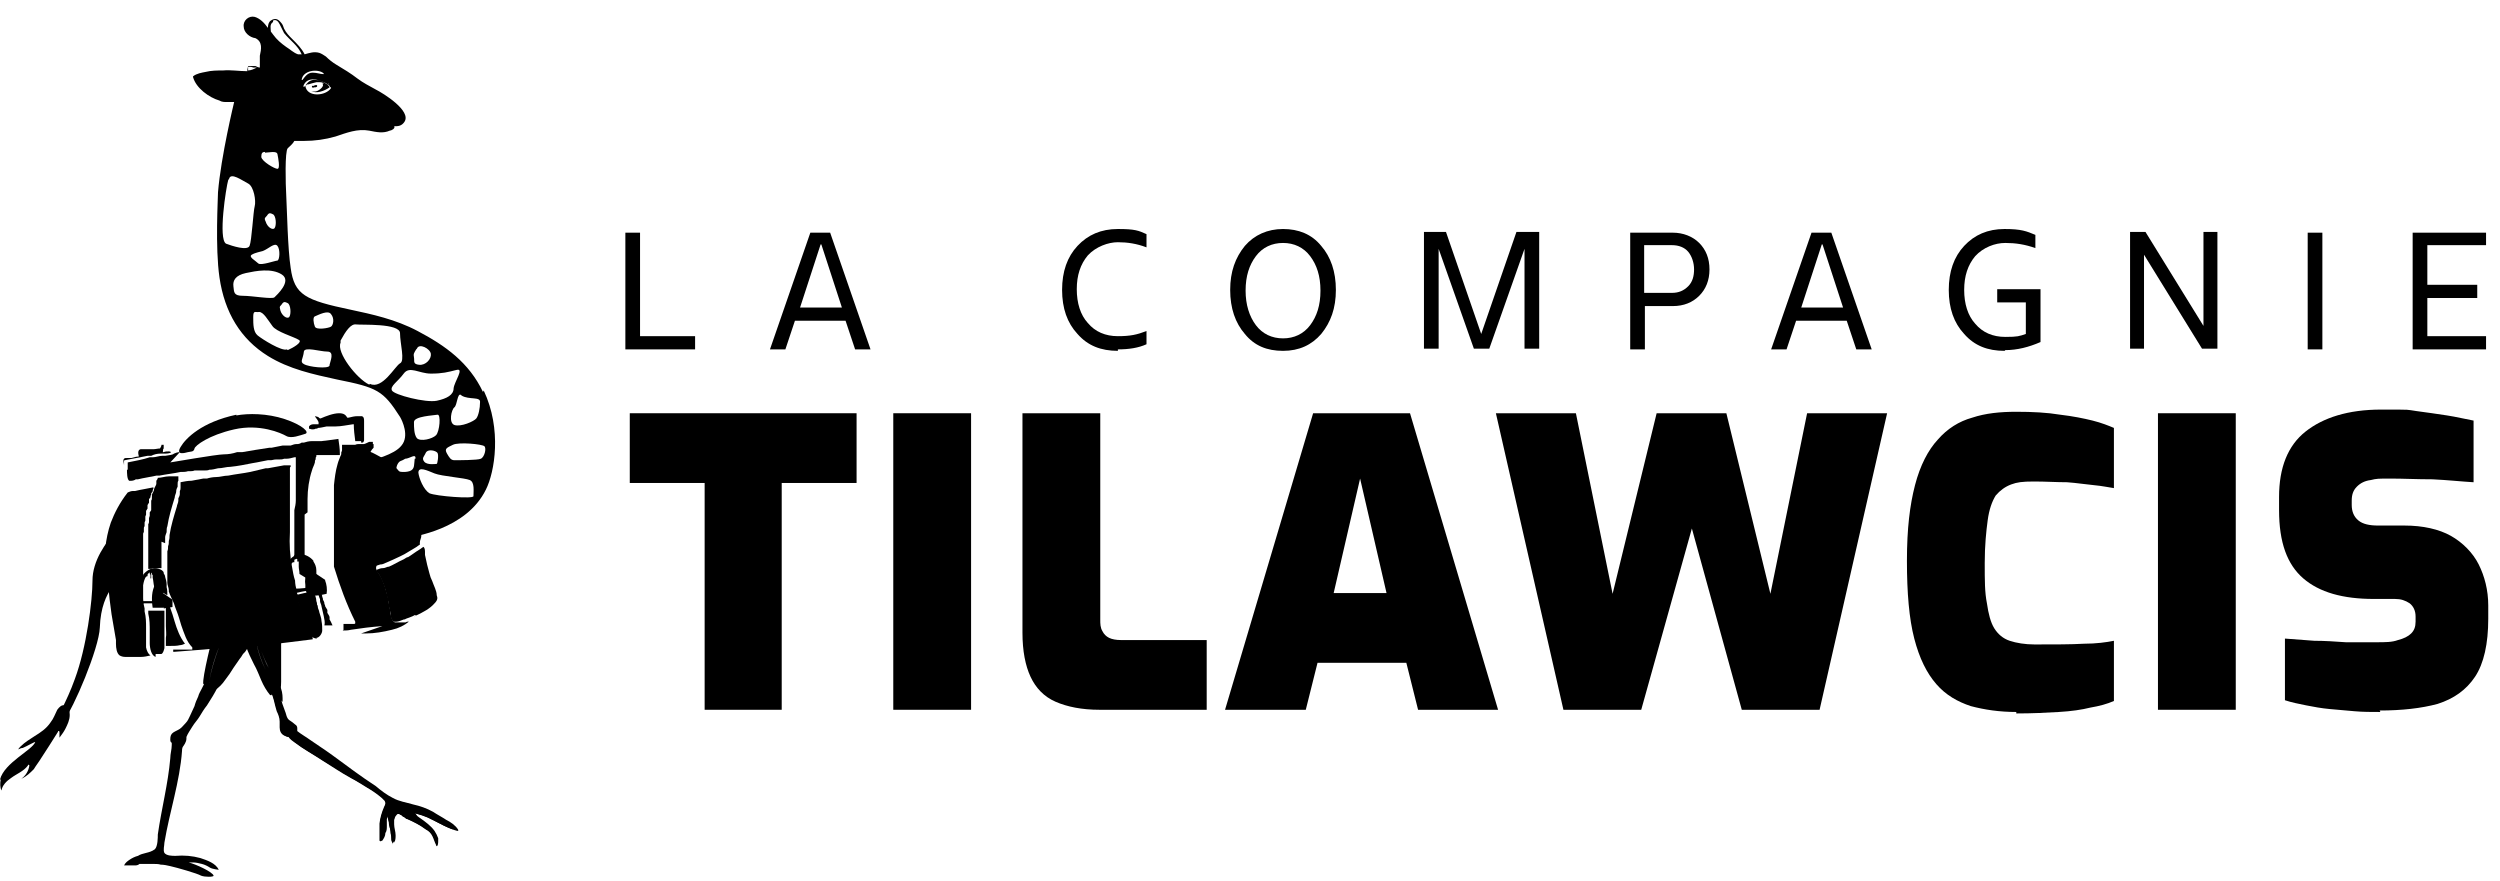 <?xml version="1.0" encoding="UTF-8"?> <svg xmlns="http://www.w3.org/2000/svg" version="1.1" viewBox="0 0 340.6 120"><defs><style> .st0 { mix-blend-mode: multiply; } .st0, .st1 { isolation: isolate; } </style></defs><g class="st1"><g id="Calque_1"><path d="M87.2,31.6v14.2h7.5v1.8h-9.5v-15.9h2Z"></path><path d="M118.6,47.6h-2.1l-1.3-3.9h-6.9l-1.3,3.9h-2.1l5.5-15.9h2.7l5.5,15.9h0ZM111.8,33.3l-2.8,8.6h5.7l-2.8-8.6h0Z"></path><path d="M152.3,47.8c-2.3,0-4.1-.7-5.5-2.3-1.4-1.5-2.1-3.5-2.1-6s.7-4.5,2.1-6,3.2-2.3,5.5-2.3,2.8.2,3.9.7v1.8c-1.3-.5-2.6-.7-3.9-.7s-3,.6-4.1,1.8c-1,1.2-1.5,2.7-1.5,4.6s.5,3.5,1.5,4.6c1,1.2,2.4,1.8,4.1,1.8s2.6-.2,3.9-.7v1.8c-1.1.5-2.4.7-3.9.7Z"></path><path d="M180,45.5c-1.3,1.5-3,2.3-5.2,2.3s-3.9-.7-5.2-2.3c-1.3-1.5-2-3.5-2-6s.7-4.4,2-6c1.3-1.5,3.1-2.3,5.2-2.3s3.9.7,5.2,2.3c1.3,1.5,2,3.5,2,6s-.7,4.4-2,6ZM169.7,39.6c0,1.9.5,3.5,1.4,4.7s2.2,1.8,3.7,1.8,2.8-.6,3.7-1.8c.9-1.2,1.4-2.7,1.4-4.7s-.5-3.5-1.4-4.7c-.9-1.2-2.2-1.8-3.7-1.8s-2.8.6-3.7,1.8-1.4,2.7-1.4,4.7Z"></path><path d="M206.7,31.6h3v15.9h-2v-13.6h0l-4.8,13.6h-2.1l-4.8-13.6h0v13.6h-2v-15.9h3l4.8,13.9,4.8-13.9h0Z"></path><path d="M224,47.6h-1.9v-15.9h5.8c1.4,0,2.7.5,3.6,1.4s1.4,2.1,1.4,3.6-.5,2.7-1.4,3.6-2.1,1.4-3.6,1.4h-3.8v5.9h0ZM224,33.4v6.5h3.8c.9,0,1.6-.3,2.2-.9s.8-1.4.8-2.3-.3-1.8-.8-2.4-1.3-.9-2.2-.9h-3.8Z"></path><path d="M255,47.6h-2.1l-1.3-3.9h-6.9l-1.3,3.9h-2.1l5.5-15.9h2.7l5.5,15.9ZM248.2,33.3l-2.8,8.6h5.7l-2.8-8.6h0Z"></path><path d="M273.1,47.8c-2.3,0-4.1-.7-5.5-2.3-1.4-1.5-2.1-3.5-2.1-6s.7-4.5,2.1-6c1.4-1.5,3.2-2.3,5.5-2.3s3,.3,4.2.8v1.8c-1.4-.5-2.7-.7-4.1-.7s-3,.6-4.1,1.8c-1,1.2-1.5,2.7-1.5,4.6s.5,3.5,1.5,4.6c1,1.2,2.4,1.8,4.1,1.8s1.9-.1,2.8-.4v-4.3h-3.9v-1.8h5.9v7.2c-1.6.7-3.2,1.1-4.8,1.1h0Z"></path><path d="M300.2,44.4v-12.8h1.9v15.9h-2.1l-7.9-12.8h0v12.8h-1.9v-15.9h2.1l7.9,12.8h0Z"></path><path d="M314.4,47.6v-15.9h2v15.9h-2Z"></path><path d="M338.7,31.6v1.8h-8v5.4h6.8v1.8h-6.8v5.2h8v1.8h-10v-15.9h10Z"></path><g><path d="M96,96.7v-30.9h-10.2v-9.5h30.9v9.5h-10.2v30.9h-10.6,0Z"></path><path d="M121.7,96.7v-40.4h10.6v40.4h-10.6Z"></path><path d="M149.8,96.7c-2.4,0-4.4-.4-6-1.1s-2.7-1.9-3.4-3.4-1.1-3.5-1.1-6v-29.9h10.6v28.1c0,.6,0,1.1.3,1.6.2.4.5.7.9.9.4.2,1,.3,1.6.3h11.7v9.5h-14.6,0Z"></path><path d="M166.9,96.7l12-40.4h13.2l12,40.4h-10.9l-1.6-6.4h-12.1l-1.6,6.4h-10.8,0ZM181.7,80.8h7.2l-3.6-15.6-3.6,15.6Z"></path><path d="M213,96.7l-9.2-40.4h10.9l5,24.6,6-24.6h9.5l6,24.6,5-24.6h10.9l-9.2,40.4h-10.6l-6.8-24.7-6.9,24.7h-10.6,0Z"></path><path d="M274.7,97c-2.3,0-4.3-.3-6.2-.8-1.8-.6-3.4-1.5-4.7-3s-2.3-3.5-3-6.2c-.7-2.7-1-6.2-1-10.6s.4-7.6,1.1-10.3c.7-2.7,1.8-4.8,3.1-6.2,1.3-1.5,2.9-2.5,4.7-3,1.8-.6,3.8-.8,6-.8s4.2.1,6,.4c1.7.2,3.2.5,4.4.8,1.2.3,2.2.7,2.9,1v8.2c-.7-.1-1.6-.3-2.7-.4-1.1-.1-2.3-.3-3.7-.4-1.4,0-2.9-.1-4.5-.1s-2.3.1-3.1.4c-.8.3-1.5.8-2.1,1.5-.5.8-.9,1.9-1.1,3.4-.2,1.5-.4,3.4-.4,5.8s0,4,.3,5.5c.2,1.4.5,2.6,1,3.4.5.8,1.2,1.4,2.1,1.7s2.1.5,3.4.5c2.7,0,5,0,6.7-.1,1.7,0,3.1-.2,4.1-.4v8.2c-.9.4-2,.7-3.2.9-1.2.3-2.6.5-4.3.6s-3.6.2-5.8.2h0Z"></path><path d="M294,96.7v-40.4h10.6v40.4h-10.6Z"></path><path d="M324.3,97c-1.2,0-2.4,0-3.5-.1s-2.3-.2-3.4-.3c-1.1-.1-2.2-.3-3.2-.5-1-.2-2-.4-2.9-.7v-8.4c1.2.1,2.6.2,4,.3,1.4,0,2.9.1,4.3.2,1.5,0,2.8,0,4.1,0s2.2,0,3-.3c.8-.2,1.4-.5,1.8-.9.4-.4.6-.9.6-1.6v-.7c0-.8-.3-1.4-.8-1.8-.6-.4-1.2-.6-2-.6h-2.9c-4.2,0-7.4-.9-9.6-2.8s-3.3-4.9-3.3-9.3v-1.8c0-4,1.2-7,3.6-8.9s5.8-3,10.3-3,3.3,0,4.8.2c1.5.2,2.9.4,4.2.6s2.5.5,3.6.7v8.4c-1.7-.1-3.5-.3-5.6-.4-2.1,0-4-.1-5.7-.1s-1.9,0-2.7.2c-.8.1-1.4.4-1.9.9s-.7,1.1-.7,1.9v.6c0,.9.3,1.6.9,2.1s1.5.7,2.7.7h3.6c2.5,0,4.7.5,6.3,1.4s3,2.3,3.8,3.9,1.3,3.5,1.3,5.6v1.8c0,3.4-.6,6.1-1.8,7.9-1.2,1.8-2.9,3-5.1,3.7-2.2.6-4.9.9-7.9.9h0Z"></path></g><g><path d="M30.4,92.2s-1.4.7-1.9.8c-.5,0-.4-1.1-.4-1.1-.1.4-.2.9-.3,1.3l-.3.6c-.2.4-.4.7-.5,1.1-.2.4-.4.9-.5,1.3-.2.4-.4.9-.6,1.3-.2.4-.3.7-.6,1s-.5.6-.8.8c-.3.2-.6.3-.9.5-.3.2-.4.5-.4.9,0,.2,0,.4.2.5,0,0,0,.2,0,.3,0,.6-.2,1.2-.2,1.8-.3,3.5-1.2,6.9-1.7,10.4,0,.4,0,1.6-.4,2,0,0,0,0,0,0-.4.3-.8.4-1.2.5-.4.1-.8.2-1.1.4-.4.1-.8.3-1.1.5-.3.2-.6.4-.8.8,0,0,1.3,0,1.6,0,.2,0,.4-.1.5-.2.2,0,.4,0,.7,0,.4,0,.7,0,1.1,0,.4,0,.8,0,1.1.1.4,0,.9.1,1.3.2.9.2,3.7,1,4.2,1.3.5.2,1.7.2,1.7,0-.1-.5-2.5-1.6-3.4-1.8.2,0,.4,0,.6,0,.4,0,.8.1,1.2.2.4.1.8.3,1.1.5.3.2,1.2.3,1.2.3-.4-.9-1.6-1.3-2.5-1.6-1.1-.3-2.2-.4-3.4-.3-.4,0-1.2,0-1.5-.4-.2-.4,0-1,0-1.4.7-4.2,2.1-8.3,2.4-12.5,0-.6.2-.6.4-1,.1-.2.2-.4.2-.7,0,0,0-.1,0-.2.2-.5.5-.9.8-1.4.3-.5.7-.9,1-1.4.3-.5.6-1,1-1.5.5-.8,1.1-1.7,1.5-2.6,0,0,0-.1.1-.2.2-.2.4-.5.5-.8l.2-.5h0Z"></path><path d="M15.2,80.1c-.7,1-1.5,2.6-1.6,5.4s-3.6,11.1-4.9,12.6c-.2,0-1.2.2-1.2.2,0,0,1.6-2.7,2.7-5.8,1.6-4.3,2.4-10.7,2.4-13.4s1.8-5.2,3.2-6.7"></path><path d="M18.1,70.1"></path><path d="M0,106.2c.6-2.3,4.4-4,4.8-5.1,0,0,0,0,0,0h0s0,0,0,0c0-.1-1.2.6-1.7.8-.2,0-.4.1-.6.2,0-.1.2-.3.3-.4.6-.6,1.3-1,1.9-1.4.8-.5,1.6-1,2.2-1.9.4-.5.6-1.1.9-1.7.3-.4.6-.7,1-.6.6,0,.7.8.7,1.3,0,.7-.3,1.3-.6,1.9-.2.4-.5.8-.8,1.2,0-.2,0-.5,0-.8,0-.1-.2-.2-.2,0-.4.6-.8,1.3-1.2,1.9-.4.6-.7,1.1-1.1,1.7-.3.5-.7,1-1,1.5-.5.5-1,1-1.7,1.3.6-.4,1-1.1,1.1-1.8,0-.1-.2-.2-.2,0-.6.8-1.5,1.1-2.3,1.7-.6.4-1.2,1-1.3,1.7-.2-.4-.2-1-.1-1.5h0Z"></path><path d="M53.7,114.6c0,0-.1.2-.2.3,0-.1-.2-.3-.2-.5,0-.3,0-.6-.1-.9,0-.4-.1-.8-.2-1.1,0-.5-.2-1-.3-1.5,0-.2,0-.3.1-.5,0-.2.2-.4.2-.6,0,0,0,0,0-.1,0,0,0-.2,0-.3.2,0,.4,0,.5,0,.2,0,.4,0,.6.1.3,0,.7.2,1,.3.4.1.7.2,1.1.4.1.2.2.3.3.5.2.4.5.6.8.8.7.5,1.4,1,1.9,1.7.2.3.4.7.5,1,0,0,0,.1,0,.2,0,0,0,.1,0,.2,0,.2,0,.5-.2.7,0,0-.1-.1-.1-.2-.2-.4-.3-.8-.5-1.2-.2-.4-.5-.7-.9-.9-.8-.6-1.6-1-2.5-1.4-.2,0-.3-.2-.5-.3-.1,0-.3-.2-.4-.3,0,0-.1,0-.2-.1,0,0-.1,0-.2,0-.1,0-.2.2-.3.3s-.1.3-.2.5c0,.2,0,.4,0,.6,0,.5.2,1,.2,1.5,0,.3,0,.7-.2,1h0Z"></path><path class="st0" d="M52.8,110.4c0-.2.2-.4.2-.6,0,0,0,0,0-.1,0,0,0-.2,0-.3.2,0,.4,0,.5,0,.2,0,.4,0,.6.1.3,0,.7.2,1,.3.4.1.7.2,1.1.4.1.2.2.3.3.5,0,.1.2.3.3.4-.3,0-.7,0-1,0,0,0,0,0,0,0,.5.3,1,.5,1.5.8.4.3.9.5,1.3.9.3.2.5.6.7.9.2.5.3,1,.3,1.6,0,0,0-.1-.1-.2-.2-.4-.3-.8-.5-1.2-.2-.4-.5-.7-.9-.9-.8-.6-1.6-1-2.5-1.4-.2,0-.3-.2-.5-.3-.1,0-.3-.2-.4-.3,0,0-.1,0-.2,0h0c0,0-.1-.2-.2-.2,0,0-.1,0-.2,0-.1,0-.2,0-.3.2-.1.1-.2.3-.2.4-.1.3-.2.7-.2,1,0,.6,0,1.1.1,1.7,0,.3,0,.7,0,1,0-.1,0-.2-.1-.4,0-.3,0-.6-.1-.9,0-.4-.1-.8-.2-1.1,0-.5-.2-1-.3-1.5,0-.2,0-.3.1-.5h0Z"></path><path d="M36.8,94.1c.5.8.6,1.9.9,2.8.2.4.4.9.4,1.4,0,.3,0,.5,0,.8,0,.5.2.9.6,1.1.2.1.4.2.6.2.2.3.6.6.9.8,1.2.9,2.5,1.6,3.7,2.4,1.3.8,2.6,1.7,3.9,2.4.8.4,1.5.9,2.2,1.3.7.4,1.4.9,2,1.4.1.1.3.3.4.4,0,0,.1.2.1.3,0,.2-.1.4-.2.6-.3.7-.5,1.4-.6,2.2,0,.8,0,1.5,0,2.3,0,.1.2.2.3,0,.1-.3.3-.7.4-1,0-.3.1-.6.2-.9,0-.3,0-.6,0-1,.1-.5.4-.9.6-1.3,0-.2,2.6.3,2.8.4,1,.2,2,.5,2.9,1,1.1.5,2.2,1.2,3.4,1.5.1,0,.2,0,.1-.2-.4-.6-1-1-1.6-1.3-.6-.4-1.2-.7-1.8-1.1-.9-.5-1.8-.8-2.7-1-1-.3-1.9-.4-2.8-.9-.8-.4-1.6-1-2.3-1.6-2-1.3-4-2.8-5.9-4.2-1.1-.8-2.2-1.5-3.2-2.2-.4-.3-.8-.5-1.2-.8-.1-.1-.3-.2-.4-.3,0-.1,0-.3,0-.4,0-.2-.1-.4-.3-.5-.2-.2-.5-.4-.8-.6-.4-.3-.4-.9-.6-1.3-.2-.6-.5-1.2-.5-1.8,0-.6,0-1.2-.4-1.7-.1-.2-.3-.3-.6-.3-.2,0-.4,0-.5,0-.1,0-.2.2-.2.4s0,.4,0,.5c0,0,0,0,0,0h0Z"></path><path class="st0" d="M36.8,94c0-.2,0-.4,0-.5s0-.3.2-.4c.1-.1.3,0,.5,0,.2,0,.4.1.6.3.3.5.4,1.2.4,1.7,0,.2,0,.3,0,.5-.1,0-.2-.2-.4-.3,0,0,0,0,0,0,0,.5,0,1.1.2,1.6.2.5.4,1.1.5,1.6,0,0,0,0,0,0,.3,0,.6,0,.9.1-.2,0-.5.1-.7.3-.2.3,0,.6.2.8.3.2.7.3,1.1.2,0,0-.1.1-.2.2,0,0,0,.1,0,.2,0,0,0,.1,0,.2,0,.1.2.2.3.3.4.4,1,.6,1.5.9.6.3,1.1.7,1.6,1.1.6.4,1.1.8,1.7,1.2,1.1.8,2.2,1.5,3.4,2.2,1.2.7,2.3,1.4,3.5,2.1.2.1.4.2.6.3.2,0,.4.2.5.4.2.2,0,.3,0,.5,0,.2-.2.3-.3.5,0,0,0,0,0,0,.8-.2,1.7-.2,2.5-.1,1.6.2,3,.8,4.4,1.6.7.4,1.4.9,1.9,1.5-.9-.3-1.8-.8-2.7-1.3-.9-.5-1.9-.8-2.9-1-.2,0-2.8-.5-2.8-.4-.2.5-.5.9-.6,1.3,0,.3,0,.6,0,1,0,.3,0,.6-.2.9,0,.4-.2.7-.4,1,0,.1-.3,0-.3,0,0-.8,0-1.5,0-2.3,0-.8.3-1.5.6-2.2,0-.2.2-.4.2-.6,0,0,0-.2-.1-.3-.1-.1-.3-.3-.4-.4-.6-.6-1.3-1-2-1.4-.7-.5-1.5-.9-2.2-1.3-1.3-.8-2.6-1.6-3.9-2.4-1.2-.8-2.6-1.5-3.7-2.4-.3-.2-.6-.5-.9-.8-.2,0-.4-.1-.6-.2-.4-.2-.6-.7-.6-1.1,0-.3,0-.5,0-.8,0-.5-.2-1-.4-1.4-.3-.9-.5-2-.9-2.8,0,0,0,0,0,0h0Z"></path><path d="M38.7,86.6c0-.5-.3-1-.7-1.4-.4-.5-1-.7-1.6-.9-1.2-.3-2.7,0-3.1,1.4-.2.7,0,1.5.2,2.3.3.9.7,1.7,1.1,2.5.4.7.7,1.5,1,2.2.3.7.7,1.4,1.2,2,0,0,.1,0,.2,0,0,0,0-.2,0-.3,0,0,0,.1,0,.2,0,0,.2.2.2,0,0-.1.1-.3.1-.4,0,.3.1.5.3.8,0,0,.2.2.3,0,.3-.6.4-1.4.4-2.1,0-.7,0-1.3,0-2,0-.5,0-1.1,0-1.6,0-.3,0-.6,0-.9s0-.2,0-.2c0-.6,0-1.1,0-1.7h0ZM35.6,88.7s0,0,0,0,0,0,0,0c.3.8.6,1.5,1,2.3,0,0,0,0,0,0,0,0,0,0,0,0h0s0,0,0,0c0,0,0,0,0,0-.4-.7-.7-1.5-1-2.3,0,0,0-.1,0-.1h0ZM36.8,92.4s0,0,0,0h0s0,0,0,0c0,0,0,0,0,0-1-1.7-1.7-3.5-2-5.5,0,0,0,0,0,0,0,0,0,0,0,0s0,0,0,0c0,0,0,0,0,0,.3,1.9,1,3.7,1.9,5.4,0,0,0,0,0,0h0Z"></path><path d="M34.5,85.8c0-.6-.4-1.2-.9-1.6-.8-.9-2.3-1.4-3.3-.5-.6.5-.9,1.3-1.1,2-.2.9-1.7,6.7-1.5,7.5,0,0,.7.1.7,0,0,0,.1,0,.2-.2,0,0,0,.1,0,.2,0,0,0,.2.2.2.1,0,.2-.2.4-.3,0,.3-.2.5-.2.8,0,0,0,.3.2.2.6-.4,1.1-.9,1.5-1.5.4-.5.8-1.1,1.1-1.6.3-.4.6-.9.9-1.3.2-.2.3-.5.5-.7,0,0,.1-.1.2-.2.3-.5.7-.9.9-1.5.2-.5.3-1,.2-1.6h0ZM29.9,88c-.6,1.6-1.1,3.2-1.4,4.8,0,0,0,0,0,0,0,0,0,0,0,0s0,0,0,0c0,0,0,0,0,0,0,0,0,0,0,0,.3-1.7.8-3.3,1.4-4.8,0,0,0,0,0,0,0,0,0,0,0,0h0s0,0,0,.1h0Z"></path><path d="M65.8,53.4c-1.9-4-5.1-6.3-8.9-8.3-3-1.6-6.3-2.3-9.1-2.9-6.2-1.3-7.7-2-8.2-5.7-.4-2.6-.5-7.9-.6-9.8-.1-1.7-.2-6.1.2-6.5.3-.3.7-.6.9-1,0,0,0,0,0,0,.4,0,.9,0,1.3,0,1.5,0,2.9-.2,4.3-.6,1.5-.5,3-1.1,4.6-.8,1,.2,1.9.4,2.8,0,.2,0,.8-.3.6-.6.5,0,1,0,1.4-.6,0,0,0,0,0,0,1-1.5-2.9-3.9-3.9-4.4-.9-.5-1.7-.9-2.5-1.5-.9-.7-1.9-1.3-2.9-1.9-.5-.3-1-.7-1.4-1.1-.3-.2-.6-.4-.9-.5-.7-.2-1.3,0-2,.2-.4-.8-1-1.4-1.7-2.1-.4-.4-.8-.8-1.1-1.4-.1-.3-.2-.6-.4-.8-.4-.5-.8-.7-1.4-.3-.3.2-.4.6-.4,1-.5-.7-1.1-1.3-1.8-1.5-.8-.2-1.6.5-1.5,1.3,0,.8.8,1.5,1.6,1.6,1,.5.8,1.5.6,2.4,0,.5,0,1.1,0,1.6,0,0,0,0,0,0,0,0,0,0,0,0-.2,0-.4-.1-.6-.2-.3,0-.6,0-1,0,0,0,0,0,0,0,0,.1-.1.4-.1.5,0,0,0,.1,0,.2-1.1,0-2.3-.2-3.3-.1-.8,0-1.6,0-2.4.2-.5.1-1.2.2-1.7.6,0,0,0,0,0,0,0,0,0,0,0,0,0,0,0,.1,0,.1.4,1.5,2.2,2.8,3.6,3.2.3.2.7.2,1,.2.1,0,.3,0,.4,0,.2,0,.4,0,.6,0,0,0-1.8,7.4-2.2,12.3,0,.8-.4,7.5.2,11.6.7,4.8,2.9,8.4,6.6,10.7,2.9,1.8,6.2,2.5,9.4,3.2,5.5,1.1,6.3,1.5,8.6,5.1.3.5,1.3,2.6.2,3.9-1,1.3-3.9,1.9-4.5,2.2,0,0-2.5,3.9,5.3,10.4.7-.2,8-1.1,10.7-6.6,1.2-2.4,2.2-8.2-.3-13.5h0ZM39.2,41.3c.4.2.5,1.5.2,1.9-.3.3-1-.2-1.2-.9s0-.5.3-1c.2-.2.3-.2.7,0ZM45.1,11.9s0,0,0,.1c0,0,0,0,0,0-.7,1.1-3.3,1.3-3.5-.3,0-.1.2-.2.2,0,0,0,0,0,0,0,0,0,0-.1,0-.2,0,0,0,0,0,0,0,0,0,0,0,0,0,0,0,0,.1,0h0c0,0,0,0,.1,0,.3-.1.7-.2,1.1-.3,0,0,.1,0,.1,0,0,0,.1,0,.2,0,.3,0,.6,0,.7.2,0,0,0,0,0,0,0,0-.1,0-.2,0,0,0,0,0,0,0,.4.3-.4.9-.7,1-.2.1-.5.1-.8,0,.7.4,1.8,0,2.5-.5,0-.1-.2-.3-.3-.4,0,0,0-.1,0,0,.2,0,.3.2.4.4h0ZM44.7,11.3c.1,0,0,.2-.1.2-.5-.3-1-.6-1.6-.6-.7-.1-1.1.3-1.5.9,0,0-.2,0-.2,0,.5-1.6,2.4-.9,3.4-.3h0ZM44.1,10.1s0,0,0,0c-.5,0-.9-.2-1.5-.2-.7,0-1,.5-1.4,1,0,0-.1,0-.1,0,.1-1.3,2.2-1.6,3-.9h0ZM37.2,2.8c.4-.2.7.1.9.5.2.4.4.8.6,1.2.8,1,1.9,1.7,2.4,2.9-.2,0-.3,0-.5,0,0,0,0,0,0,0-.6-.2-1.1-.7-1.6-1-.7-.5-1.3-1-1.8-1.7-.1-.1-.2-.3-.3-.4,0-.4-.2-1,.3-1.3h0ZM36.1,20.8c.5,0,1.6-.3,1.7.2s.4,2,0,2c-.4,0-2.1-1-2.2-1.6,0-.5.1-.7.5-.7h0ZM37.4,31.1c-.3.3-1-.2-1.2-.9-.3-.6,0-.5.3-1,.2-.2.3-.2.7,0,.4.2.5,1.5.2,1.9ZM35.8,34.2c.8-.3,1.6-1.2,2-.7.4.5.3,1.9,0,2-.3,0-2.2.7-2.6.4-.4-.4-1.4-.9-.9-1.2.5-.3,1.2-.4,1.5-.5h0ZM33.8,9.1c.2,0,.5,0,.7.1.2,0,.4,0,.5,0-.4.2-.8.4-1.2.4,0,0,0-.2,0-.2,0-.1,0-.3,0-.4h0ZM31.2,24.4c.2-1,1.8.2,2.6.6.8.4,1.1,2.4.9,3.1s-.4,4.7-.7,5.4-2.4,0-3.2-.3c-1.1-.6,0-7.7.3-8.7h0ZM33.1,40.3c-1.3,0-1.2-.5-1.3-1.3-.1-.8.3-1.5,1.7-1.8s3.5-.7,4.9.2c1.4.9-.7,2.8-1,3.1s-3-.2-4.3-.2h0ZM39.1,47.6c-.7.3-3.4-1.4-4-1.9s-.6-1.5-.6-2.5c0-1,.3-.6.8-.7.6,0,1.2,1.1,1.8,1.9.5.8,3,1.5,3.6,1.9.6.3-.8,1.1-1.5,1.4h0ZM44.9,49.8c-.1.5-2.9.2-3.5-.2-.6-.3-.1-.7,0-1.7.1-.7,2.2,0,3.2,0s.4,1.3.3,1.8h0ZM45.1,44.5c-.3.2-2,.5-2.2,0s-.3-1.3,0-1.4c.5-.2,1.8-.9,2.2-.3.5.6.3,1.5,0,1.7h0ZM62.9,53.9c1,.6,2.6.1,2.5.9,0,.8-.2,1.8-.5,2.2-.3.4-2.1,1.2-3,.9-.8-.3-.4-2.1,0-2.4.4-.3.4-2,.9-1.7h0ZM56.8,47.5c.3-.8,1.8,0,1.9.7s-.7,1.6-1.6,1.5-.6-.5-.7-1c-.1-.5,0-.6.3-1.1ZM50.3,52.4c-1.7-.8-4.5-4.4-3.9-5.7v-.3c.7-1.3,1.4-2.3,2.1-2.2s6-.2,6,1.2.7,3.8,0,4.1c-.7.4-2.4,3.6-4.1,2.8h0ZM53.4,53.2c-.3-.6.8-1.2,1.6-2.3.8-1.1,2.1,0,3.7,0,1.6,0,2.3-.2,3.5-.5,1.1-.3-.3,1.6-.4,2.5,0,.9-.9,1.4-2.3,1.7-1.5.3-5.8-.8-6.1-1.4h0ZM56.5,62.5c-.1.8,0,1.3-.5,1.6s-2,.3-2-.2c0-.5.3-1,.6-1.1.3-.1.6-.3.6-.3.6,0,1.5-.8,1.4,0h0ZM56.4,57.5c0-.8,2.7-.9,3.2-1s.3,2.3-.2,2.8c-.5.5-2.1.9-2.6.4-.4-.5-.4-1.5-.4-2.1h0ZM59.5,63.2c-.1,0-1.3.2-1.7-.3-.4-.5,0-.7.2-1.2.3-.6,1.4-.3,1.6,0s0,1.5-.1,1.5h0ZM64.5,67.6c0,.4-5.1,0-6-.4-.8-.5-1.4-2-1.5-2.8,0-.9,1.2-.3,2.2.1s4.1.6,4.8.9.5,1.5.5,2.3h0ZM65.5,62.5c-.4.2-3.1.2-3.6.2-.5,0-.7-.4-1-.9-.4-.7,0-.8.8-1.2.8-.4,4-.1,4.3.2.3.3,0,1.5-.5,1.7h0Z"></path><path d="M42.7,11.9s0,0,0,0h0s.1,0,.2,0c0,0,.2,0,.3-.1,0,0,0-.1,0-.2,0,0-.1,0-.2,0,0,0,0,0-.1,0h0s0,0,0,0h0c0,0-.1.1-.2.1,0,0-.1,0-.2,0,0,0,0,.1,0,.2,0,0,.1,0,.2.1h0Z"></path><path d="M32.2,56.6c1.6-.3,4.2-.3,6.6.5,2.4.8,3.4,1.8,2.8,2-.7.2-1.9.7-2.6.3-.7-.4-3.6-1.7-7.1-.9-3.5.8-5.3,2.2-5.4,2.6-.1.5-.5.4-.9.5s-1.7.5-1-.7,2.9-3.4,7.6-4.4h0Z"></path><path d="M22.8,82.8h0s-.1,0-.2,0c0,.2,0,.6,0,.9,0,.1,0,.2,0,.3v1.3c0,.6.1,1.1,0,1.6,0,.4,0,.8,0,1.1h0s0,0,.1,0h0c.1,0,.3,0,.4,0h0s0,0,.1,0h0s0,0,0,0c0,0,0,0,0,0h0s0,0,0,0c0,0,0,0,0,0h0c.5,0,.9,0,1.3-.1.2,0,.5-.1.7-.2-.7-.9-1.1-2-1.4-3-.1-.3-.2-.7-.3-1-.2-.6-.4-1.2-.7-1.8,0-.1,0-.2-.1-.4v-.2c-.1-.1-.2-.3-.2-.4,0,0,0,.2,0,.3h0c0,.5,0,1.4-.2,1.7,0,0,0,0,0,0h0Z"></path><path d="M41.9,69.8h0v-.4c0-.4,0-.7,0-1.1v-.3c0-1.3.2-2.7.6-3.9.1-.4.3-.7.4-1.1,0-.1,0-.3.1-.4h0c0-.2,0-.3.1-.4,0,0,0,0,0,0h0c0-.1,0-.2,0-.3,0,0,0,0,0-.1h0c0,0,0-.1,0-.1h0c-.4,0-.6,0-.9,0-.6,0-1.3.2-1.9.3h0s0,0,0,0h0c0,.1,0,.2,0,.2s0,0,0,.1h0c0,.2,0,.2,0,.3,0,0,0,0,0,.1h0c0,.2,0,.2,0,.2,0,0,0,.1,0,.2h0c0,.2,0,.2,0,.2,0,0,0,.1,0,.2h0c0,.2,0,.2,0,.2,0,0,0,.1,0,.2h0c0,.2,0,.2,0,.3,0,0,0,.1,0,.2h0c0,.2,0,.2,0,.3,0,0,0,.1,0,.2h0c0,.2,0,.2,0,.3,0,0,0,.2,0,.2h0c0,.2,0,.2,0,.2,0,0,0,.2,0,.3h0c0,.2,0,.2,0,.2,0,.1,0,.2,0,.3h0c0,.1,0,.2,0,.2,0,.1,0,.2,0,.4h0c0,.1,0,.1,0,.2,0,.1,0,.3,0,.4h0c0,0,0,.1,0,.1,0,.2,0,.3,0,.5h0c0,.4-.1.9-.2,1.3,0,.2,0,.3,0,.5h0c0,.2,0,.4,0,.5,0,0,0,0,0,.1h0c0,.2,0,.3,0,.4h0v.2c0,0,0,.2,0,.3v.2h0v1c0,0,0,.2,0,.3,0,0,0,.1,0,.2,0,0,0,.2,0,.3s0,.1,0,.2c0,0,0,.2,0,.3h0c0,0,0,.1,0,.2,0,0,0,.2,0,.3h0c0,0,0,.1,0,.2,0,0,0,.2,0,.3h0c0,.1,0,.1,0,.2,0,0,0,.2,0,.3h0c0,0,0,.1,0,.2,0,.1,0,.2,0,.4h0c0,.2,0,.4,0,.5,0,0,0,0,0,0,0,0,0,0,0,0,0,0,0,0,0-.1,0,0,0,0,0,0,0,0,0,0,0-.1h0s0,0,0,0c0,0,0,0,0-.1h0s0,0,0,0c0,0,0,0,0,0h0s0,0,0,0c0,0,0,0,.1-.1s0,0,0,0c0,0,0,0,0,0,0,0,.1,0,.2-.1,0,0,.1,0,.2-.1,0,0,0,0,0,0,0,0,0,0,0,0h0s0,0,.1,0c0,0,0,0,0,0h0s0,0,0,0c0,0,0,0,0,0h0s0,0,0,0h.1s0,0,0,0h.2s0,0,0,0h0s0,0,.1,0c0,0,0,0,0,0h0s0,0,.1,0c0,0,0,0,0,0h0s0,0,.1,0c0,0,0,0,0,0h0s0,0,.1,0c0,0,0,0,0,0h0s0,0,.1,0c0,0,0,0,0,0h0s0,0,0,0c0,0,0,0,0,0,0,0,0,0,0,0,0,0,0,0,0,0,0,0,0,0,0,0s0,0,0,0c0,0,0,0,0,0h0c0-.1,0-.3,0-.4,0-.2,0-.3,0-.5h0c0-.2,0-.3,0-.4,0-.2,0-.3,0-.5h0c0-.2,0-.3,0-.4,0-.2,0-.3,0-.5v-.2c0,0,0-.2,0-.3,0-.2,0-.3,0-.5v-.2c0,0,0-.2,0-.3,0-.2,0-.4,0-.5h0v-.5c0-.2,0-.4,0-.7h0s0,0,0,0Z"></path><path d="M24.5,61.6h0c-.3,0-.6.1-.8.2h0s0,0,0,0c0,0,0,0,0,0h0c-.2.2-.7.2-1.2.3-.2,0-.3,0-.4,0-.4,0-.9.2-1.3.2h-.4c-.9.3-2,.5-3,.7,0,.3,0,.5,0,.8,0,0,0,.1,0,.2h0s-.1,0-.1,0h0s0,0,0,0c0,0,0,0,0,0,0,.4,0,1.3.3,1.5,0,0,0,0,0,0s.1,0,.2,0h0s0,0,.1,0c.2,0,.5-.1.6-.2h0c.1,0,.3,0,.3,0,.8-.2,1.6-.3,2.5-.5h.4c0,0,0,0,0,0,1-.2,2-.3,2.9-.5,0,0,0,0,.1,0,.3,0,.6,0,.9-.1h.2c.2,0,.5,0,.7-.1,0,0,.1,0,.2,0h.3c.1,0,.3,0,.4,0,0,0,.1,0,.2,0h.1c.3,0,.7,0,.8-.1h0c.4,0,.8-.1,1.2-.2.6,0,1.1-.2,1.7-.2,1-.1,2-.3,3-.5.7-.1,2-.4,2.1-.4,0,0,0,0,.1,0,0,0,0,0,0,0,.1,0,.2,0,.3,0h0c.2,0,.4-.1.7-.1.1,0,.3,0,.4,0,.2,0,.5,0,.7-.1h.1c0,0,.2,0,.2,0,.4,0,.7-.1,1.1-.2,0,0,0,0,.1,0,.6,0,1.3-.2,1.9-.3h0c.2,0,.5,0,.8,0,0,0,.2,0,.3,0h.3c.1,0,.3,0,.4,0h.3s0,0,.1,0c0,0,0,0,0,0h0s0,0,.1,0c0,0,0,0,0,0h0s0,0,.1,0c0,0,0,0,0,0h0s0,0,.1,0c0,0,0,0,0,0h0s0,0,.1,0c0,0,0,0,.1,0h0s0,0,.1,0c0,0,0,0,0,0h0s0,0,.1,0c0,0,0,0,.1,0h0s0,0,.1,0c0,0,0,0,.1,0h0s0,0,.1,0c0,0,0,0,.1,0h0s0,0,.1,0c0,0,0,0,.1,0h0s0,0,.1,0c0,0,0,0,.1,0,0,0,0,0,.1,0,0,0,0,0,.1,0s0,0,.1,0c0,0,0,0,.1,0,0,0,0,0,0,0h0s0-.1,0-.1c0,0,0,0,0-.1h0s0,0,0,0c0-.7-.1-1.3-.2-2-.8.1-1.5.2-2.3.3-.2,0-.4,0-.6,0-.2,0-.5,0-.7,0-.4,0-.8.1-1.1.2,0,0-.1,0-.2,0h-.1c-.3.2-.5.2-.7.2h0s0,0,0,0c-.3,0-.5.1-.8.2h0s0,0,0,0c0,0,0,0,0,0,0,0,0,0,0,0,0,0,0,0,0,0,0,0,0,0,0,0h0s0,0,0,0h0s0,0,0,0h0s0,0,0,0c0,0-.1,0-.2,0h-.5c-.1,0-.3,0-.4,0-.5.1-1,.2-1.5.3,0,0,0,0-.1,0,0,0-.1,0-.2,0,0,0,0,0,0,0-1.3.2-2.6.4-3.7.6h-.7c-.6.2-1.2.3-1.8.3-1,0-7.2,1.1-7.3,1.1h0s0,0,0,0Z"></path><path d="M17.3,62.4c-.2,0-.3,0-.4.1-.2.2,0,.6,0,.9,0-.2,0-.4,0-.6,0,0,0-.1.1-.1,1-.2,2.1-.4,3.1-.6h.5c.4-.2.8-.3,1.3-.3.1,0,.3,0,.4,0,.3,0,.9,0,1-.2h0s0,0,0,0c0,0,0,0,0,0,0,0-.1-.1-.3-.1-.2,0-.5,0-.7.1,0,0,0,0-.1,0s0,0,0-.1c0-.2,0-.3.1-.4,0-.1,0-.2,0-.3,0-.1,0-.2,0-.2h0c-.1,0-.2,0-.3,0,0,0,0,0,0,0h0c0,.2-.1.3-.2.5h0c0,0,0,0,0,0-.3,0-.6.1-.9.1s-.5,0-.7,0c0,0-.2,0-.3,0-.2,0-.3,0-.5,0s-.2,0-.2,0c-.2,0-.5.2-.3.9,0,0,0,0,0,.1,0,0,0,0,0,0-.3,0-.7.1-1,.2,0,0-.1,0-.2,0,0,0-.2,0-.3,0h0Z"></path><path d="M57.4,71.4c0-.2-.1-.5-.2-.7h0c-.2-.7-.4-1.4-.6-2.1-.5-1.7-1.3-3.3-2.4-4.6-.5-.5-1-1-1.7-1.4-.1,0-.3-.1-.4-.2-.6-.3-1.2-.7-1.8-.9-.1,0-.2,0-.3,0s-.2,0-.3,0c0,0,0,0,0,0,0,0,0,0,0,0,0,0,0,0,0,0h0s0,0,0,0c0,0,0,0,0,0,0,0,0,0,0,0h0s0,0,0,0c0,0,0,0,0,0h0s0,0,0,.1h0c0,0,0,0,0,.1h0c0,0,0,.1,0,.1h0c0,0,0,.1,0,.2h0c0,0,0,0,0,.1h0c0,0,0,.1,0,.1h0c0,0,0,.1,0,.2h0,0s0,0,0,.1h0v.2c0,.1,0,.2,0,.3,0,0,0,.2,0,.3,0,.7,0,1.4,0,2.1,0,.2,0,.5,0,.7,0,1.2.2,2.4.3,3.7,0,.3,0,.6.1.9,0,0,0,.1,0,.2v.2c0,.2,0,.3.1.5,0,0,0,.2,0,.2v.3c0,.1,0,.3.1.4,0,0,0,.2,0,.2v.3c0,.1.1.2.1.4,0,0,0,.2,0,.3v.3c0,.1.1.2.1.4,0,0,0,.2,0,.3v.3c0,.1.1.2.1.4,0,0,0,.2,0,.3v.3c0,.1.1.2.2.4,0,0,0,.2,0,.3v.2c0,0,0,.2.1.3,0,0,0,0,0,0h0c.3-.1.6-.2.9-.3.3,0,.5-.1.7-.2.7-.3,1.4-.6,2-.9.2-.1.4-.2.6-.3.5-.3,1-.6,1.5-.9.2-.1.4-.3.6-.4,0,0,0,0,0,0h0s0,0,0,0c0,0,0-.2,0-.3,0-.3.2-.6.2-.9,0-.4,0-.7-.1-.9,0,0,0,0,0-.1h0s0,0,0-.1c0,0,0-.1,0-.2v-.2c0,0,0,0,0,0Z"></path><path d="M42.5,58.5s0,0,0,0h0c.1,0,.4,0,.5-.1h.1c0,0,.2,0,.2-.1.3,0,.7-.1,1.2-.2.2,0,.4,0,.7,0,.2,0,.3,0,.5,0h0c.8,0,1.6-.2,2.4-.3,0,0,0,0,.1,0,0,0,0,0,0,0,0,.8.1,1.5.2,2.3,0,0,.2,0,.3,0,.1,0,.3,0,.4,0,0,0,0,0,.1,0s0,0,0,0c0,0,0,.2,0,.2,0,0,0,0,0,0s0,0,0,0h0c.3,0,.3,0,.4-.3,0-.3,0-.6,0-.9,0-.2,0-.3,0-.5v-.3h0c0-.3,0-.6,0-.9,0-.3,0-.6-.3-.7,0,0,0,0,0,0-.1,0-.3,0-.5,0,0,0-.1,0-.1,0-.4,0-.8.1-1.2.2,0,0-.1,0-.2,0-.2-.4-.5-.6-1.1-.6-.8,0-1.8.4-2.5.7,0,0-.1,0-.1,0-.1,0-.2-.2-.3-.2,0,0-.3-.1-.4-.1s0,0,0,0c0,0,.1.2.2.3.1.1.2.3.3.5h0s0,0,0,0c0,0,0,.2,0,.3,0,0,0,0-.2,0,0,0-.2,0-.4,0-.2,0-.5,0-.7.3,0,0,0,.2,0,.3h0Z"></path><path d="M14.6,76.5c0,2.1.2,4.4.6,7.2.2,1.2.4,2.4.6,3.5,0,.2,0,.3,0,.5,0,.6.1,1.3.5,1.6.2.1.4.2.8.2s.6,0,.8,0h0c.2,0,.3,0,.4,0h.9c.4,0,.9-.1,1.3-.2-.3-.2-.5-.6-.6-1.1,0,0,0,0,0-.1h0c0,0,0-.1,0-.2h0c0,0,0-.1,0-.2h0c0,0,0-.1,0-.2v-.3c0,0,0-.1,0-.2,0-.5,0-.9,0-1.4,0-.8,0-1.5-.2-2.3,0,0,0,0,0-.1h0c0,0,0-.1,0-.2,0,0,0,0,0,0,0,0,0,0,0,0,0,0,0,0,0,0,0,0,0,0,0,0,0,0,0,0,0,0,0,0,0,0,0,0,0,0,0,0,0,0,0,0,0,0,0,0,0,0,0,0,0,0h0s0,0,0,0c0,0,0,0,0,0h0s0,0,0,0c0,0,0,0,0-.1-.1-.4-.2-.8-.2-1.4,0,0,0,0,0-.1h0c0,0,0-.1,0-.1h0c0,0,0-.1,0-.1h0c0,0,0-.1,0-.2h0c0-.1,0-.1,0-.2h0c0-.1,0-.1,0-.2h0v-.2h0v-.2h0v-.2h0c0-.1,0-.2,0-.2s0,0,0,0h0c0,0,0,0,0-.1s0,0,0,0h0c0,0,0,0,0-.1s0,0,0,0h0c0,0,0,0,0-.1,0,0,0,0,0,0h0c0,0,0,0,0-.1s0,0,0,0h0c0,0,0,0,0-.1,0,0,0,0,0,0h0c0,0,0,0,0,0,0-.2,0-.4,0-.6h0v-.2c0-.6,0-1.2,0-1.7,0,0,0-.1,0-.2,0,0,0,0,0-.1h0c0-.2,0-.4,0-.6,0,0,0-.1,0-.2,0,0,0,0,0-.1h0c0-.2,0-.4,0-.5,0,0,0-.2,0-.2,0,0,0,0,0-.1h0c0-.2,0-.4,0-.5,0,0,0-.2,0-.3v-.3c0-.1,0-.2,0-.3,0,0,0-.2,0-.3v-.3c0-.1,0-.2.1-.3,0,0,0-.2,0-.3v-.2c0-.1,0-.2.1-.3,0,0,0-.2,0-.3v-.2c0-.1.1-.2.1-.3,0,0,0-.2,0-.3v-.2c0-.1.1-.2.1-.3,0,0,0-.2,0-.3v-.2c.1-.1.1-.2.2-.3,0,0,0-.2,0-.3v-.2c.1-.1.1-.2.2-.3,0,0,0-.2,0-.3v-.2c.1-.1.2-.2.2-.3,0,0,0-.2.1-.3v-.2c.1-.1.2-.2.2-.3,0,0,0-.2.1-.3h0c0-.1,0-.2,0-.2,0,0,0,0,0,0h0c-.9.2-1.7.3-2.5.5,0,0-.2,0-.3,0h0c-.2,0-.5.1-.7.2h0s0,0,0,0c-1.1,1.4-1.8,2.8-2.3,4.1-.8,2.3-.9,4.7-.9,6.6h0Z"></path><path d="M49.2,86.3c.2,0,.4,0,.7,0,1.1,0,2.3-.2,3.5-.5.9-.2,1.7-.6,2.3-1.1h0c0,0-.2,0-.2,0h0c-.1,0-.2.1-.3.1,0,0-.2,0-.3,0,0,0-.1,0-.2,0h0c0,0-.1,0-.2,0h0c0,0-.1,0-.2,0h0c0,0-.1,0-.2,0h0s0,0,0,0h0s0,0,0,0h0s0,0,0,0h-.3s0,0,0,0c0,0,0,0,0,0h0s0,0,0,0c0,0,0,0,0,0h0s0,0,0,0c0,0,0,0,0,0-.4-.2-.5-.8-.6-1.2,0,0,0-.1,0-.2-.1-.5-.2-1-.3-1.6,0-.4-.2-.9-.3-1.3-.2-.8-.5-1.6-1-2.4-.2-.2-.5-.6-.3-1,0,0,0-.2,0-.2v-.3c-.1,0-.1-.2-.2-.3,0-.1,0-.2,0-.3v-.3c0,0-.1-.2-.1-.3,0-.1,0-.2,0-.3v-.3c0,0-.1-.2-.1-.3,0-.1,0-.2,0-.3v-.3c0,0-.1-.2-.1-.3,0-.1,0-.2,0-.3v-.3c0,0,0-.2-.1-.3,0-.1,0-.2,0-.4v-.3c0,0,0-.2,0-.2,0-.1,0-.3,0-.4v-.3c0,0,0-.2,0-.2,0-.3,0-.6-.1-.9,0-.3,0-.6-.1-.9,0-.9-.2-1.8-.2-2.8,0-.2,0-.5,0-.7,0-.8-.1-1.6,0-2.4,0-.2,0-.5,0-.8,0-.7.3-1.1.6-1.4,0,0,0,0,0,0v-.5s0,0,0,0h0c0,0-.1,0-.1,0s0,0,0,0c0-.1,0-.2,0-.3,0,0,0,0,0,0h0s0,0,0,0h0s0,0,0,0h-.3s0,0,0,0h0s0,0-.1,0h0c0,0,0,0,0,0,0,0,0,0-.1,0h0c0,0,0,0,0,0,0,0,0,0,0,0h0c-.2.1-.4.2-.7.3h0s0,0,0,0c0,0-.1,0-.2,0h0s0,0,0,0c0,0-.1,0-.2,0h0s0,0,0,0c0,0-.1,0-.2,0h0s0,0,0,0h0s0,0,0,0h0c-.2,0-.4,0-.6.1h0c-.2,0-.4,0-.6,0h0c-.2,0-.4,0-.6,0h0c-.2,0-.4,0-.6,0h0s0,0,0,.1h0c0,.2,0,.2,0,.2,0,0,0,.1,0,.2h0c0,.1,0,.1,0,.2,0,0,0,.2-.1.3h0c0,0,0,0,0,.1,0,.1,0,.3-.1.4-.1.3-.3.7-.4,1.1-.3,1-.4,2-.5,2.9,0,.3,0,.7,0,1v.3c0,.4,0,.8,0,1.1v.4h0c0,.3,0,.5,0,.7v.7c0,.1,0,.3,0,.4,0,0,0,.2,0,.3,0,0,0,.1,0,.2v.2c0,.1,0,.3,0,.4,0,0,0,.2,0,.3,0,0,0,.1,0,.2v.2c0,.1,0,.3,0,.4,0,0,0,.2,0,.3,0,0,0,.1,0,.2v.2c0,.1,0,.2,0,.4,0,0,0,.2,0,.3,0,0,0,0,0,.2,0,0,0,0,0,.2,0,.1,0,.2,0,.3,0,0,0,.2,0,.3,0,0,0,0,0,.1,0,0,0,0,0,.1,0,.1,0,.2,0,.3,0,0,0,0,0,0h0c0,0,0,0,0,.1,0,0,0,0,0,0h0c0,0,0,.1,0,.1,0,0,0,0,0,0h0c0,0,0,.1,0,.2,0,0,0,0,0,0h0c0,0,0,.1,0,.2,0,0,0,0,0,0h0c0,0,0,.1,0,.2,0,0,0,0,0,0h0c0,.1,0,.1,0,.2,0,0,0,0,0,.1h0c0,0,0,.1,0,.1,0,0,0,.2,0,.2.8,2.6,1.7,5.1,2.9,7.5,0,0,0,.1,0,.2s0,0-.1.1c-.2,0-.3,0-.5,0,0,0,0,0-.1,0h-.1c0,0-.1,0-.2,0,0,0,0,0-.1,0h-.1c0,0-.1,0-.2,0s0,0-.1,0h-.1s0,0,0,0c0,0,0,0,0,.1h0c0,0,0,.1,0,.2,0,0,0,.1,0,.2h0c0,0,0,.1,0,.2h0c0,0,0,.1,0,.1h0c0,0,0,0-.1.1.4,0,.7,0,1.1-.1,1.3-.2,2.8-.4,4.3-.5h0Z"></path><path d="M43.4,80.6s0,0,0,0c0,0,0,0,0,0,0,0,0,0,0,0,0,0,0,0,0,0,0,0,0,0,0,0h0s0,0,0,0c0,0,0,0,0,0,0,0,0,0,0,0h0s0,0,0,.1c0,0,0,0,0,0h0s0,0,0,0c0,0,0,0,0,0,0,0,0,0,0,0,0,0,0,0,0,0,0,0,0,0,0,0h0c0,.1,0,.1,0,.2v.2c.1.2.1.4.2.5,0,0,0,.2,0,.3h0c0,.2.2.5.2.7.1.4.2.9.3,1.3.1.5.2.9.1,1.3,0,0,0,0,.1,0h0s0,0,.1,0c0,0,.2,0,.2,0h0s0,0,.1,0c0,0,.2,0,.3,0h0s0,0,0,0c.1,0,.2,0,.3,0-.1-.2-.2-.5-.4-.8,0,0,0-.1,0-.2,0,0,0,0,0-.1h0c0-.2-.2-.4-.3-.6,0,0,0-.2,0-.2v-.2c-.1-.2-.2-.3-.3-.5,0,0,0-.2-.1-.3h0c0-.3-.1-.4-.2-.6,0-.1,0-.2-.1-.4h0c0-.2-.1-.4-.2-.5,0-.1,0-.3-.1-.4,0-.2-.1-.3-.2-.5,0-.1,0-.3-.1-.4,0-.2-.1-.3-.2-.5,0,0,0,0,0-.1v1.3s0,0,0,0c0,0,0,0,0,0h0Z"></path><path d="M43.1,86.9h0c.4,0,.8-.6.8-1,0,0,0,0,0,0h0c0-.4,0-.8-.1-1.3,0-.4-.2-.8-.3-1.2,0-.2-.2-.5-.2-.7h0c0-.1,0-.2-.1-.3,0,0,0-.3-.1-.5,0-.4-.2-1-.4-1.1h0s0,0,0,0c-.1,0-.3-.1-.5-.1-.5,0-1.1.2-1.6.3-.1,0-.2,0-.3,0,0,0,0,0,0,0,0,.2.1.4.2.6h0c0,.3.2.6.3,1,.3,1,.5,2,.9,2.9.2.7.7,1.5,1.5,1.5h0Z"></path><path d="M56.4,84h0c1.3-.6,2.2-1.1,2.8-1.8.5-.5.4-.8.3-1.1,0,0,0,0,0,0,0-.6-.4-1.3-.6-1.9-.2-.4-.3-.7-.4-1.1-.2-.7-.4-1.5-.6-2.5,0,0,0-.2,0-.3,0-.3,0-.6-.2-.8h0c-.2.1-.4.3-.6.4h0c-.5.3-1,.7-1.5,1-.2,0-.4.2-.6.3h0c-.7.3-1.3.7-2,1-.3,0-.5.2-.8.2-.3,0-.6.1-.8.2h0s0,0-.1,0c0,0,0,0,0,0h0s0,0,0,0c-.1.2,0,.3.3.6s0,0,0,0c.5.9.8,1.7,1,2.5.1.4.2.9.3,1.3,0,.5.2,1,.3,1.5,0,0,0,0,0,.2h0c0,.4.2.9.5,1,0,0,0,0,.1,0,0,0,.1,0,.2,0,.3,0,.7-.2,1-.3,0,0,.2,0,.3-.1.5-.2.9-.3,1.2-.5,0,0,.1,0,.2,0h0Z"></path><path d="M21.2,89.1h0c0,0,.2,0,.3,0,.1,0,.2,0,.3,0,0,0,.1,0,.2,0,.2-.1.3-.4.4-.8,0,0,0,0,0-.1,0,0,0-.2,0-.2,0-.3,0-.6,0-.9,0-.4,0-.7,0-1.1,0-.1,0-.3,0-.4v-1.3c0,0,0-.2,0-.3,0-.3,0-.6,0-.8h0c0,0,0,0,0,0,0,0,0,0,0,0h0s0,0,0,0c0,0-.2,0-.3,0s-.4,0-.6,0c-.2,0-.4,0-.5,0h0c0,0-.2,0-.3,0-.2,0-.4,0-.5,0h0c0,.1,0,.3,0,.4h0c.2.8.2,1.6.2,2.4h0c0,.5,0,.9,0,1.4,0,0,0,.1,0,.2,0,.7.2,1.7.8,1.9h0Z"></path><path d="M29.8,88.5c3.9-.3,8.1-.8,12.8-1.4,0,0,0,0,0,0,0,0,0,0,0,0,0,0,0,0,0,0,0,0,0,0,0,0h0s0,0,0,0c0,0,0,0,0,0h0s0,0,0,0,0,0,0,0h0s0,0,0,0c0,0,0,0,0,0h0s0,0,0,0c0,0,0,0,0,0h0s0,0,0,0c0,0,0,0,0,0h0s0,0,0,0c0,0,0,0,0,0h0s0,0,0,0c0,0,0,0,0,0h0s0,0,0,0c0,0,0,0,0,0h0s0,0,0,0c0,0,0,0,0,0h0s0,0,0,0c0,0,0,0,0,0h0c0,0,0-.1,0-.2-.3-1-.6-2-.9-2.9,0-.3-.2-.7-.3-1,0,0,0-.2,0-.3,0,0,0,0,0,0h0c0,0,0-.1,0-.1h-.2s0,0-.1,0h0s0,0-.1,0c-.2-.1-.2-.4-.3-.6,0,0,0-.2,0-.2,0,0,0-.1,0-.2v-.3c-.2-.3-.3-.6-.3-.9-.1-.4-.2-.9-.2-1.3-.2-.6-.3-1.2-.4-1.8-.3-1.5-.4-3.2-.3-4.8,0-.2,0-.4,0-.6,0-.2,0-.3,0-.5,0-.2,0-.4,0-.6,0,0,0,0,0-.1h0c0-.2,0-.4,0-.5,0,0,0,0,0-.1v-.2c0,0,0-.2,0-.3,0,0,0,0,0-.1v-.2c0,0,0-.2,0-.2,0,0,0-.1,0-.2h0c0-.2,0-.3,0-.4,0,0,0-.1,0-.2h0c0-.2,0-.3,0-.4,0,0,0-.1,0-.2h0c0-.2,0-.3,0-.3,0,0,0-.1,0-.2h0c0-.2,0-.3,0-.3,0,0,0-.1,0-.2h0c0-.2,0-.3,0-.3,0,0,0,0,0-.2h0c0-.2,0-.2,0-.3,0,0,0-.1,0-.2h0c0-.2,0-.2,0-.3,0,0,0-.1,0-.2h0c0-.1,0-.2,0-.3,0,0,0-.1,0-.2h0c0-.1,0-.2,0-.3,0,0,0-.1,0-.2h0c0-.1,0-.2,0-.2,0,0,0-.1,0-.2h0c0,0,0-.2.1-.2,0,0,0-.1,0-.2h0c-.2,0-.4,0-.6,0,0,0,0,0-.1,0,0,0-.1,0-.2,0-.7.1-1.5.3-2.2.4,0,0-.1,0-.2,0h-.1s-2.1.5-2.1.5c-1,.2-2,.3-3,.5-.6,0-1.1.2-1.7.2-.4,0-.9.1-1.2.2h-.5c-.5.1-1.1.2-1.6.3h0c-.5,0-1,.1-1.5.2,0,.1,0,.2,0,.3h0c0,.2,0,.2,0,.2,0,0,0,.1,0,.2,0,.2,0,.3-.1.5h0c0,.1,0,.2,0,.2,0,0,0,.1,0,.2,0,.2-.1.4-.2.6h0c0,.2,0,.2,0,.3,0,.3-.2.6-.2.8h0c-.4,1.3-.8,2.6-1,3.9,0,.3,0,.5-.1.8h0c0,.3,0,.5-.1.7h0c0,.3,0,.5-.1.7,0,0,0,0,0,.1v.2c0,.1,0,.3,0,.4,0,0,0,0,0,.1v.2c0,.1,0,.2,0,.4,0,0,0,.1,0,.2,0,0,0,0,0,.1h0c0,.2,0,.3,0,.4,0,0,0,.1,0,.2,0,0,0,0,0,.1h0c0,.2,0,.3,0,.4,0,0,0,.1,0,.2h0v.2c0,.1,0,.2,0,.3v.2h0v.5s0,0,0,0h0s0,0,0,0c0,0,0,0,0,0h0s0,0,0,0c0,0,0,0,0,0h0s0,0,0,0c0,0,0,0,0,.1,0,.3.2.7.2,1,0,0,0,0,0,.1,0,0,0,0,0,.1.2.6.5,1.1.7,1.6h0c.2.7.5,1.3.7,2,.1.3.2.7.3,1,.4,1.1.7,2.2,1.5,3,0,0,0,.1,0,.2,0,0,0,.1,0,.1h0c0,0-.1,0-.2,0,0,0,0,0,0,0h0c0,0-.1,0-.2,0h0s0,0,0,0c0,0-.2,0-.2,0h0c0,0-.2,0-.3,0,0,0,0,0,0,0h0c0,0-.2,0-.2,0,0,0,0,0-.1,0,0,0-.2,0-.2,0h0c-.1,0-.2,0-.3,0h0c0,0-.3,0-.4,0h0c-.1,0-.2,0-.4,0h0s0,0,0,0h0s0,0,0,0h-.1s0,0,0,0c0,0,0,0,0,.1h0s0,0,0,0c0,0,0,0,0,.1,0,0,0,0,0,0h0s0,0,0,.1c0,0,0,0,0,0h0s0,0,0,0c0,0,0,0,0,0h0s0,0,0,0h.2c2.9-.2,5.1-.4,7.2-.6h0Z"></path><path d="M22.5,74c0,0,0-.1,0-.2,0-.1,0-.3,0-.4v-.2c0-.2.1-.4.2-.7h0c0-.3,0-.6.1-.8.2-1.3.6-2.6,1-3.9,0-.3.2-.6.2-.8,0,0,0,0,0,0h0c0-.3.1-.5.2-.7,0,0,0-.1,0-.2,0,0,0,0,0-.1h0c0-.2,0-.4.1-.5,0,0,0-.1,0-.2,0,0,0,0,0-.1h0c0-.2,0-.2,0-.3-.2,0-.3,0-.5,0h-.2c0,0-.2,0-.2,0-.1,0-.3,0-.4,0-.5,0-1,.2-1.5.2h0c0,.1-.1.3-.2.4h0c0,.1,0,.1,0,.2,0,0,0,.1,0,.2,0,.2-.2.4-.3.7,0,0,0,0,0,0s0,0,0,0c0,.3-.2.5-.3.8,0,0,0,.1,0,.2,0,0,0,0,0,.1h0c0,.2,0,.4-.1.5,0,0,0,.2,0,.2,0,0,0,0,0,.1h0c0,.2,0,.3,0,.4,0,0,0,.2,0,.3v.3c0,0-.1.2-.2.3,0,0,0,.2,0,.3v.2c0,0-.1.2-.1.3,0,0,0,.2,0,.3v.2c0,0,0,.2-.1.3,0,0,0,.2,0,.3v.2c0,0,0,.2,0,.3,0,0,0,.2,0,.3v.2c0,.1,0,.2,0,.3s0,.2,0,.3v.2c0,.1,0,.2,0,.3,0,.1,0,.2,0,.3v.2c0,.1,0,.2,0,.3,0,.1,0,.2,0,.3v.2c0,.1,0,.2,0,.3,0,.1,0,.2,0,.3v.2c0,.1,0,.2,0,.4v.3h0v.5c0,.1,0,.2,0,.3h0v.2s0,0,0,0h0s0,0,0-.1c0,0,0,0,0,0,0,0,0,0,0,0,0,0,0,0,0,0,0,0,0,0,0,0,0,0,0,0,0,0,0,0,0,0,.1,0h0s0,0,0,0c0,0,0,0,.1,0h0s0,0,0,0c.1,0,.3,0,.4-.1h0c0,0,.1,0,.2,0h0c0,0,.1,0,.1,0h.3s0,0,.1,0c0,0,0,0,0,0,0,0,0,0,.1,0h0s0,0,0,0c0,0,0,0,.1,0h0s0,0,0,0c0,0,.1,0,.2,0,0,0,0,0,.1,0,0,0,0,0,0,0h0s0,0,0,0c0,0,0,0,0,0h0v-.3c0-.1,0-.2,0-.4h0c0-.1,0-.2,0-.3,0-.1,0-.2,0-.4h0c0-.2,0-.2,0-.3,0-.1,0-.2,0-.4h0c0-.2,0-.2,0-.3,0-.1,0-.2,0-.4h0c0-.2,0-.3,0-.3,0-.1,0-.3,0-.4h0c0-.1,0-.1,0-.1Z"></path><path d="M22.2,82.9h0s0,0,0,0h0Z"></path><path d="M42.5,77.8s0,0,0,0c0,0,0,0,0,0,0,0,0,0,0,0,0,0,0,0,0,0,0,0,0,0,0,0,0,0,0,0,0,0,0,0,0,0,0,0,0,0,0,0,0,0,0,0,0,0,0,0,0,0,0,0,0,0,0,0,0,0,0,0,0,0,0,0,0,0s0,0,0,0,0,0,0,0c0,0,0,0,0,0,0,0,0,0,0,0,0,0,0,0,0,0,0,0,0,0,0,0,0,0,0,0,0,0,0,0,0,0,0,0s0,0,0,0c0,0,0,0,0,0s0,0,0,0,0,0,0,0c0,0,0,0,0,0,0,0,0,0,0,0,0,0,0,0,0,0,0,0,0,0,0,0,0,0,0,0,0,0h0c0,0,0,.1,0,.2h0c0,.1,0,.2,0,.2,0,0,0,0,0,0,0,0,0,0,0,0,0,0,0,0-.1,0h0s0,0,0,0h-.1s0,0,0,0c0,0,0,0,0,0,0,0,0,0,0,0,0,0-.1-.2-.1-.3,0,0,0,0,0,0h0c0,0,0-.1,0-.1,0,0,0,0,0,0,0,0,0,0,0,0,0,0,0,0-.1,0,0,0,0,0,0,0,0,0,0,0-.1,0,0,0,0,0,0,0,0,0-.1,0-.2.1-.2.6-.3,1.2-.2,1.8,0,.1,0,.3,0,.4s0,.3.1.4c0,0,0,.2.1.3,0,.1.1.2.1.4.9,0,1.8-.1,2.6-.3.1-.6,0-1.3-.2-1.8,0,0,0,0,0-.1h0Z"></path><path d="M40.5,76.2h0s0,0,0,0h0s0,0,0,0h0c0,0,0,.1,0,.1,0,0,0,.2,0,.2,0,0,.3,0,.4,0h0c0-.2,0-.3,0-.4,0,0,0,0,0,0,0-.1,0-.2,0-.3,0-.1,0-.1-.2-.1h0c-.1,0-.3,0-.3,0,0,0,0,.1,0,.3,0,0,0,0,0,0h0Z"></path><path d="M43.1,79.8c0-.4,0-.8,0-1.2,0-.2,0-.3,0-.4,0-.2,0-.3,0-.5,0-.5-.2-.9-.4-1.2,0,0,0,0,0,0h0c0,0,0-.1,0-.1-.4-.5-1.1-.9-1.8-.9s-.7,0-.9.3c-.5.3-.8.8-.8,1.4,0,.1,0,.2,0,.4,0,.2,0,.4,0,.6,0,.2,0,.4.1.6,0,.3.1.6.2.9v.4c.1,0,.1.1.1.2,0,.2.1.6.2.7,0,0,0,0,0,0h0s0,0,0,0h0s0,0,0-.1c0,0,0,0,.1,0h0c.1,0,.2,0,.4-.1h0c.5-.1,1.1-.3,1.7-.3s.5,0,.7.2c0,0,0,0,0,0,0,0,.1,0,.2,0v-.6h0ZM42.8,79.4c0,.2,0,.3,0,.5,0,0,0,0,0,0h0c-.9.2-1.8.3-2.8.3,0,0,0,0,0,0,0-.1-.1-.3-.2-.4,0-.1,0-.2-.1-.3,0-.3-.1-.6-.2-.8,0-.7,0-1.3.2-1.9,0,0,0,0,0,0,0,0,.1-.1.2-.2,0,0,0,0,0,0,0,0,0,0,.1,0,0,0,0,0,0,0,0,0,0,0,.1,0,0,0,0,0,0,0s0,0,0,0c0,0,0,0,0,0,0-.2,0-.4,0-.4,0,0,.1,0,.2-.1,0,0,.2,0,.2,0,.1,0,.2,0,.2.1,0,0,0,0,0,.1,0,0,0,.2,0,.4,0,0,0,0,0,0,0,0,0,0,0,0,0,0,0,0,0,0,0,0,0,0,0,0,0,0,0,0,0,0,0,0,0,0,0,0s0,0,0,0c0,0,0,0,0,0,0,0,0,0,0,0,0,0,0,0,0,0,0,0,0,0,0,0,0,0,0,0,0,0,0,0,0,0,0,0,0,0,0,0,0,0,0,0,0,0,0,0s0,0,0,0c0,0,0,0,0,0,0,0,0,0,0,0,0,0,0,0,0,0,0,0,0,0,0,0s0,0,0,0,0,0,0,0c0,0,0,0,0,0,0,0,0,0,0,0,0,0,0,0,0,0,0,0,0,0,0,0,0,0,0,0,0,0,0,0,0,0,0,0,0,0,0,0,0,0,0,0,0,0,0,0,0,0,0,0,0,0,0,0,0,0,0,.1,0,.1,0,.3,0,.4,0,.3.1.6.1,1h0Z"></path><path d="M22.8,81.1h0c0-.4,0-.7-.1-1.1,0-.1,0-.3,0-.4,0-.3-.1-.7-.2-1,0-.2-.1-.3-.2-.5,0,0,0,0,0-.1,0-.1-.2-.3-.4-.4-.2-.1-.5-.2-.8-.2-.6,0-1.2.4-1.6.9,0,0,0,0,0,0h0c0,0,0,.1,0,.1-.3.6-.4,1.3-.2,2.3,0,0,0,.2,0,.3h0c0,.6,0,1,.2,1.3,0,0,0,0,0,0h0s0,0,0,0c0,0,0,0,0,0h0s0,0,0,0c0,0,0,0,0,0h0s0,0,0,0c0,0,0,0,0,0,0,0,0,0,0,0,0,0,0,0,0,0,0,0,0,0,0,0,0,0,0,0,0,0,0,0,0,0,0,0,0,0,0-.1.1-.1,0,0,.2,0,.3,0s.2,0,.3,0c0,0,.2,0,.3,0h0c.1,0,.3,0,.5,0,.2,0,.4,0,.6,0s.3,0,.4,0h0s0,0,0,0h0s0,0,0,0c0,0,0,0,0,0,0,0,0,0,0,0,0,0,0,0,0,0h0s0,0,0,0h0s0,0,0,0c0,0,0,0,0,0h0s0,0,0,0c.2-.3.2-1.1.1-1.5h0ZM22.4,81.9s0,0,0,0c0,0-.2,0-.3,0-.3,0-.7,0-1,0h-.3c-.4,0-.8,0-1.3,0s0,0,0,0c-.2-1.3-.1-2.3.3-3.2,0,0,0,0,0,0,0,0,.1-.1.2-.2,0,0,0,0,.1,0s0,0,0,0c0,0,0,0,0,0,0,0,0,0,0,0,0,0,0,0,0,0,0,0,0,0,0,0,0,0,0,0,0,0h0c0,0,0,0,0-.1h0c0-.3.2-.3.3-.4.1,0,.2,0,.3.1,0,0,0,.1,0,.2,0,0,0,0,0,0,0,0,0,0,0,0,0,0,0,0,0,0,0,0,0,0,.1,0,0,0,0,0,0,0,0,0,0,0,0,0,0,0,0,0,0,0,0,0,0,0,0,0,0,0,0,0,0,0,0,0,0,0,0,0,0,0,0,0,0,0,0,0,0,0,0,.1,0,0,0,0,0,0,0,0,0,0,0,.1,0,0,0,0,0,0,0,0,0,.1,0,.2.1.4.1.8.2,1.2h0c0,0,0,.1,0,.2,0,.2,0,.7,0,1h0Z"></path><path d="M20.5,78.3s0,0,0,0h0s0,0,0,.1h0c0,.1,0,.2,0,.3,0,0,0,.1,0,.1h0s0,0,0,0,0,0,0,0h0s0,0,0,0c0,0,0,0,.1,0s0,0,0,0c0,0,0,0,0,0,0,0,0-.3,0-.4,0,0,0,0,0-.1,0,0,0,0,0-.1,0,0,0,0,0-.1,0,0,0-.1,0-.2,0,0,0,0-.1,0,0,0-.1,0-.1.2h0c0,0,0,0,0,.1h0Z"></path><path d="M22.2,80.8h0c0-.5,0-.9-.2-1.3,0,0,0-.1,0-.2,0,0,0,0,0,0,0,0,0,0,0-.1,0,0,0,0,0,0,0,0,0,0,0,0,0,0,0,0,0,0,0,0,0,0,0,0,0,0,0,0,0,0,0,0,0,0,0,0,0,0,0,0,0,0,0,0,0,0,0,0,0,0,0,0,0,0,0,0,0,0,0,0,0,0,0,0,0,0,0,0,0,0,0,0h0s0,0,0,.1c0,.2,0,.4,0,.6,0,0,0,0,0,0,0,0,0,0,0,0,0,0,0,0,0,0h-.1s0,0,0,0c-.1,0-.2-.1-.2-.2,0,0,0,0,0,0,0-.1,0-.2,0-.3h0s0,0,0,0h0c0,0-.1,0-.2,0,0,0,0,0,0,0,0,0-.1,0-.2.1s-.1,0-.2.2c-.4.8-.5,1.8-.3,3.1.5,0,.9,0,1.2,0h.3c.4,0,.8,0,1.2-.1,0-.3,0-.7,0-.9,0,0,0-.1,0-.1h0Z"></path></g></g></g></svg> 